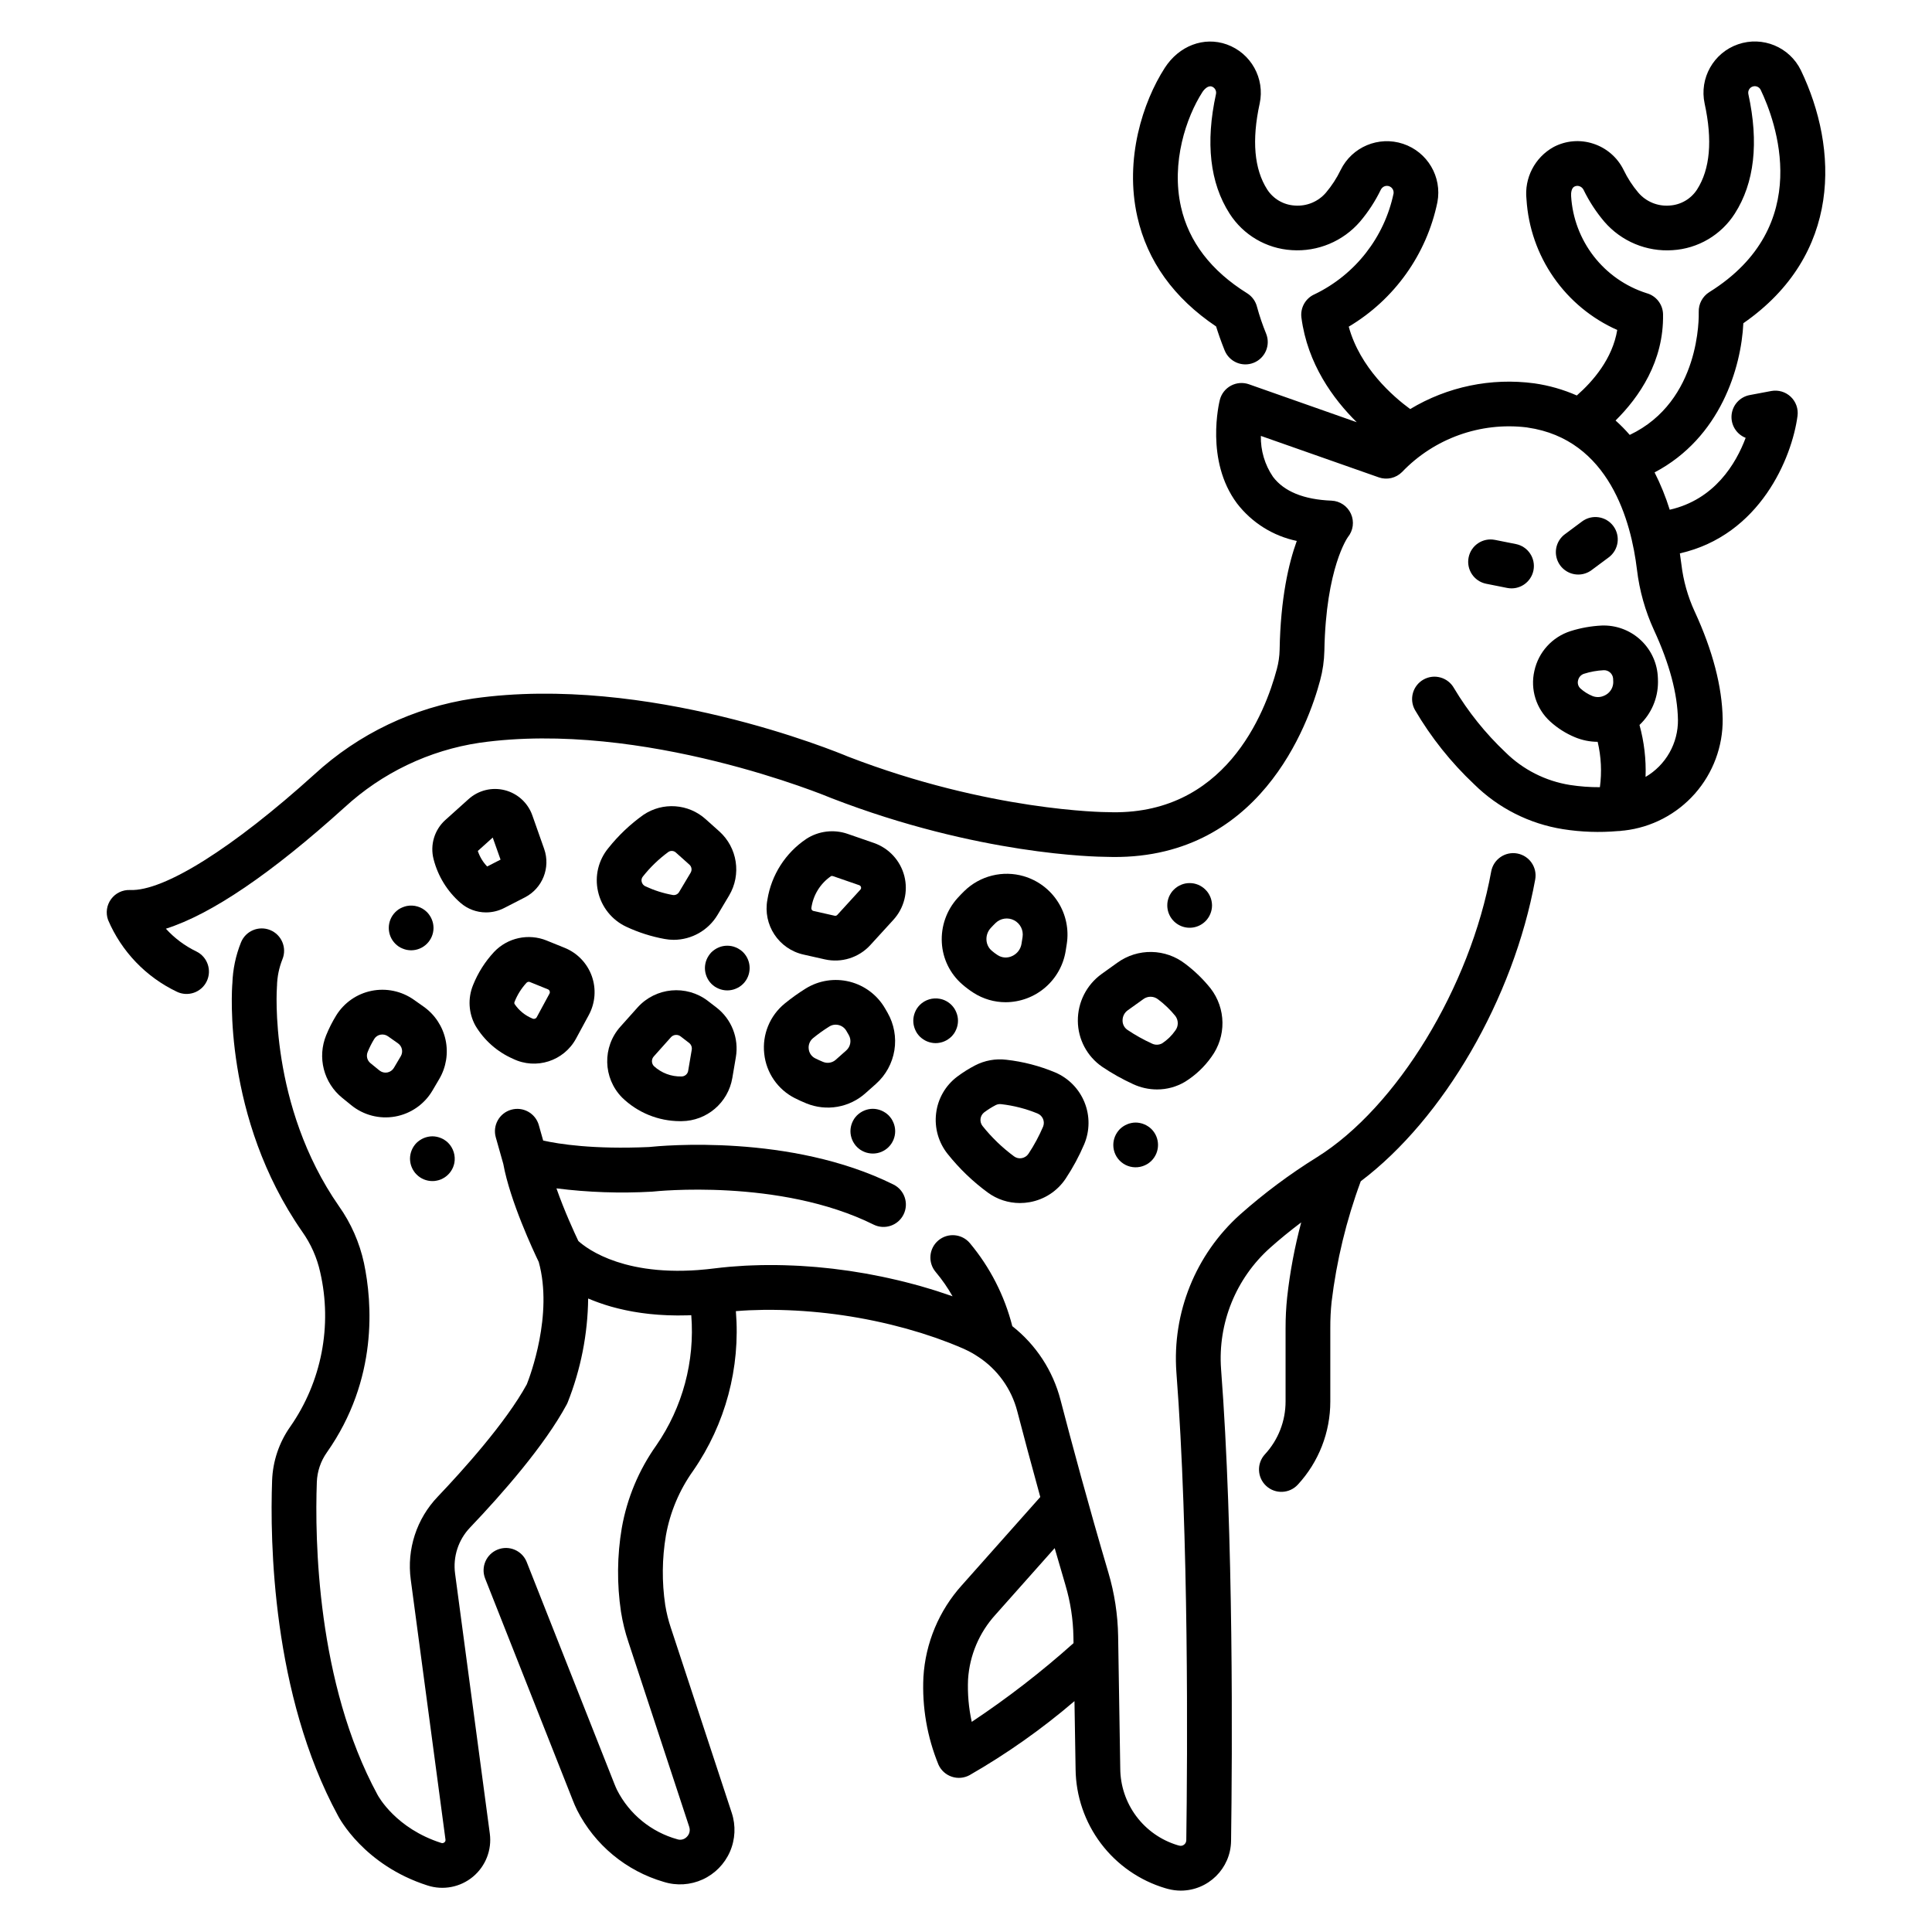 <?xml version="1.0" encoding="UTF-8"?>
<!-- Uploaded to: ICON Repo, www.iconrepo.com, Generator: ICON Repo Mixer Tools -->
<svg fill="#000000" width="800px" height="800px" version="1.1" viewBox="144 144 512 512" xmlns="http://www.w3.org/2000/svg">
 <g>
  <path d="m484.69 495.93v19.457c0.008 5.199-1.945 10.207-5.473 14.023-2.219 2.41-2.066 6.16 0.344 8.379 2.406 2.219 6.156 2.062 8.375-0.344 5.547-6.004 8.621-13.883 8.609-22.059v-19.457c-0.012-2.297 0.102-4.594 0.336-6.879 1.316-10.934 3.91-21.676 7.734-32.004 21.875-16.512 40.473-48.328 46.23-79.965v-0.004c0.59-3.219-1.547-6.305-4.766-6.894-3.223-0.586-6.309 1.551-6.894 4.769-5.578 30.641-24.988 62.48-46.152 75.707-7.215 4.477-14.031 9.559-20.383 15.191-11.805 10.586-18.039 26.039-16.891 41.852 3.32 43.168 2.938 101.09 2.621 123.99h-0.004c-0.004 0.461-0.223 0.895-0.594 1.168-0.363 0.285-0.844 0.379-1.285 0.246l-0.473-0.129h-0.004c-4.356-1.328-8.176-4.012-10.902-7.664-2.723-3.652-4.211-8.078-4.238-12.637l-0.562-35.082c-0.094-5.715-0.969-11.391-2.594-16.867-5.277-17.832-9.809-34.719-12.68-45.746-2.004-7.734-6.492-14.598-12.773-19.535-2.055-8.082-5.898-15.602-11.246-22.004-2.109-2.504-5.848-2.824-8.352-0.715-2.504 2.109-2.824 5.848-0.715 8.352 1.691 2.008 3.191 4.168 4.481 6.453l-0.266-0.09c-0.398-0.148-0.805-0.273-1.203-0.41-0.938-0.324-1.879-0.641-2.828-0.945-0.527-0.168-1.062-0.324-1.594-0.488-0.84-0.258-1.684-0.508-2.531-0.75-0.582-0.164-1.164-0.324-1.75-0.48-0.816-0.223-1.633-0.434-2.457-0.641-0.605-0.152-1.211-0.301-1.82-0.445-0.82-0.195-1.641-0.379-2.469-0.562-0.609-0.133-1.219-0.27-1.832-0.395-0.852-0.176-1.707-0.336-2.559-0.5-0.594-0.109-1.172-0.227-1.758-0.332-0.965-0.172-1.926-0.32-2.898-0.473-0.48-0.074-0.961-0.16-1.441-0.23-1.422-0.207-2.844-0.395-4.266-0.562-0.457-0.055-0.918-0.094-1.375-0.148-0.992-0.109-1.984-0.215-2.973-0.297-0.586-0.051-1.168-0.09-1.754-0.133-0.867-0.066-1.73-0.129-2.59-0.18-0.613-0.035-1.227-0.062-1.84-0.086-0.832-0.039-1.66-0.066-2.488-0.09-0.617-0.016-1.23-0.027-1.844-0.035-0.828-0.012-1.652-0.012-2.477-0.008-0.594 0-1.184 0.008-1.789 0.02-0.848 0.02-1.688 0.047-2.519 0.078-0.559 0.023-1.117 0.039-1.672 0.07-0.918 0.051-1.828 0.117-2.734 0.188-0.461 0.035-0.926 0.062-1.383 0.102-1.359 0.121-2.703 0.266-4.035 0.43-1.332 0.172-2.625 0.297-3.879 0.395-0.164 0.012-0.332 0.031-0.492 0.043-1.176 0.086-2.309 0.137-3.406 0.164l-0.621 0.016c-1.07 0.02-2.106 0.012-3.113-0.02l-0.566-0.02c-1.004-0.039-1.98-0.098-2.918-0.18l-0.367-0.035c-0.93-0.09-1.828-0.195-2.691-0.32l-0.184-0.023c-0.879-0.133-1.715-0.281-2.519-0.445-0.133-0.023-0.266-0.051-0.395-0.078-0.77-0.16-1.5-0.336-2.207-0.523l-0.41-0.109c-0.688-0.188-1.348-0.387-1.977-0.594-0.113-0.035-0.223-0.074-0.336-0.113-0.633-0.215-1.246-0.434-1.816-0.66-0.055-0.02-0.105-0.043-0.16-0.066-0.566-0.227-1.105-0.457-1.609-0.688l-0.137-0.062c-0.508-0.238-0.98-0.473-1.426-0.707l-0.207-0.109c-0.426-0.23-0.824-0.453-1.195-0.676l-0.18-0.109c-0.363-0.223-0.699-0.438-1.008-0.645l-0.117-0.078c-0.645-0.445-1.164-0.836-1.559-1.164l-0.023-0.02c-0.195-0.164-0.363-0.309-0.496-0.43l-0.012-0.012c-1.012-2.129-3.703-7.957-5.801-13.941l-0.008-0.004c8.379 1.059 16.832 1.352 25.266 0.875 0.133 0 0.27-0.02 0.402-0.031 0.332-0.039 33.488-3.609 58.383 8.758h-0.004c2.934 1.457 6.492 0.258 7.945-2.672 1.457-2.934 0.262-6.492-2.672-7.945-27.266-13.539-61.445-10.293-64.789-9.941-14.777 0.656-23.879-0.785-28.043-1.719l-1.152-4.074h0.004c-0.891-3.148-4.164-4.984-7.316-4.094s-4.984 4.164-4.094 7.316l1.988 7.035c1.793 9.859 8.023 23.145 9.395 25.988 3.867 13.969-2.332 30.352-3.16 32.43-5.582 10.211-17.156 23.008-23.594 29.766v0.004c-5.613 5.852-8.25 13.941-7.164 21.977l9.203 68.902c0.051 0.277-0.059 0.562-0.285 0.734-0.227 0.199-0.547 0.262-0.832 0.16-12.004-3.836-16.641-12.301-16.879-12.742-16.152-29.766-16.637-67.875-16.098-82.879v-0.004c0.102-2.82 1.023-5.551 2.656-7.859 13.656-19.41 12.023-39.789 9.836-50.203-1.172-5.418-3.426-10.539-6.629-15.059-18.633-26.773-16.465-57.699-16.441-58.012v-0.148c0-0.055 0.02-0.094 0.02-0.148 0.047-2.449 0.539-4.875 1.449-7.148 1.23-3.035-0.23-6.492-3.266-7.723-3.031-1.23-6.488 0.23-7.719 3.262-1.398 3.473-2.172 7.164-2.289 10.906 0 0.016 0 0.027-0.008 0.043-0.117 1.43-2.609 35.363 18.523 65.73 2.289 3.219 3.906 6.863 4.758 10.723 3.258 14.156 0.379 29.031-7.934 40.949-2.953 4.184-4.625 9.137-4.809 14.254-0.574 15.977-0.016 56.625 17.457 88.828 0.273 0.531 6.863 13.117 23.758 18.512h0.004c4.144 1.332 8.684 0.449 12.023-2.34 3.344-2.793 5.023-7.098 4.453-11.414l-9.203-68.895v-0.004c-0.605-4.469 0.859-8.973 3.984-12.23 8.438-8.848 19.727-21.688 25.598-32.594 0.086-0.156 0.164-0.32 0.234-0.488 3.492-8.785 5.34-18.141 5.449-27.598 0.121 0.051 0.25 0.102 0.367 0.148 0.277 0.117 0.555 0.23 0.844 0.344 0.227 0.09 0.457 0.176 0.688 0.266 0.281 0.105 0.566 0.211 0.855 0.316 0.254 0.09 0.512 0.18 0.77 0.266 0.289 0.098 0.574 0.195 0.871 0.297 0.297 0.102 0.566 0.176 0.852 0.262 0.289 0.086 0.594 0.18 0.891 0.266 0.297 0.086 0.617 0.168 0.93 0.25s0.594 0.16 0.906 0.234c0.312 0.074 0.668 0.16 1.008 0.234 0.309 0.07 0.617 0.148 0.934 0.211 0.355 0.074 0.719 0.148 1.082 0.215 0.316 0.062 0.629 0.121 0.953 0.18 0.379 0.066 0.773 0.129 1.164 0.188 0.324 0.051 0.641 0.105 0.969 0.148 0.41 0.059 0.832 0.109 1.254 0.16 0.324 0.039 0.648 0.082 0.984 0.117 0.445 0.047 0.891 0.086 1.332 0.121 0.336 0.027 0.664 0.062 1.008 0.086 0.469 0.035 0.949 0.055 1.43 0.082 0.336 0.016 0.668 0.039 1.012 0.051 0.508 0.02 1.039 0.023 1.551 0.035 0.332 0 0.656 0.016 0.996 0.02 0.547 0 1.109-0.008 1.672-0.02 0.328 0 0.648 0 0.984-0.012 0.332-0.012 0.68-0.031 1.02-0.043 0.973 12.215-2.293 24.391-9.25 34.48-4.648 6.535-7.781 14.027-9.168 21.93-1.242 7.344-1.309 14.836-0.207 22.203 0.434 2.723 1.09 5.406 1.973 8.02l16.109 48.957-0.004 0.004c0.32 0.934 0.074 1.965-0.629 2.652-0.648 0.691-1.641 0.941-2.535 0.641-6.918-1.926-12.711-6.664-15.965-13.062-0.25-0.504-0.465-1.039-0.676-1.555l-23.266-58.867 0.004 0.004c-1.219-3.023-4.648-4.496-7.676-3.297-3.031 1.195-4.527 4.617-3.348 7.652l23.266 58.863c0.27 0.684 0.637 1.586 1.094 2.496l-0.004 0.004c4.699 9.262 13.027 16.164 23 19.062 3.394 1.062 7.059 0.832 10.293-0.645 3.234-1.477 5.809-4.094 7.234-7.352 1.422-3.258 1.594-6.926 0.48-10.301l-16.109-48.957h-0.004c-0.672-1.992-1.176-4.035-1.512-6.106-0.914-6.133-0.852-12.371 0.184-18.48 1.105-6.172 3.574-12.02 7.219-17.121 8.555-12.363 12.551-27.309 11.316-42.293 1.172-0.094 2.352-0.18 3.555-0.234 0.945-0.043 1.902-0.062 2.863-0.082 0.395-0.008 0.777-0.031 1.172-0.035 11.121-0.066 22.211 1.215 33.023 3.812 0.137 0.031 0.27 0.059 0.406 0.094 1 0.242 1.992 0.508 2.981 0.773 0.363 0.098 0.742 0.184 1.094 0.285 0.723 0.199 1.434 0.422 2.152 0.633 0.617 0.184 1.242 0.355 1.848 0.543 0.477 0.148 0.938 0.312 1.406 0.465 0.836 0.27 1.676 0.539 2.492 0.824 0.277 0.098 0.539 0.203 0.812 0.297 1 0.359 2 0.723 2.977 1.105 0.086 0.035 0.164 0.07 0.25 0.105 1.148 0.453 2.285 0.922 3.391 1.406 0.055 0.023 0.109 0.059 0.164 0.082 0.719 0.32 1.414 0.68 2.09 1.059 0.52 0.297 1.031 0.625 1.535 0.965h0.016c5.113 3.352 8.797 8.484 10.336 14.402 1.586 6.074 3.672 13.941 6.109 22.754l-20.766 23.363h-0.004c-6.066 6.731-9.664 15.32-10.203 24.363-0.383 7.949 0.984 15.883 4.008 23.246 0.684 1.492 1.953 2.633 3.512 3.152 1.555 0.523 3.258 0.375 4.703-0.406 9.859-5.66 19.172-12.23 27.809-19.625l0.297 18.055c0.082 7.102 2.434 13.992 6.711 19.664s10.254 9.828 17.062 11.859c0.25 0.07 0.508 0.148 0.73 0.199 1.109 0.293 2.246 0.441 3.391 0.445 7.285-0.027 13.203-5.883 13.309-13.168 0.32-23.062 0.707-81.414-2.652-125.06-0.879-12.133 3.91-23.984 12.973-32.102 2.59-2.316 5.363-4.57 8.266-6.758-1.734 6.516-2.981 13.152-3.723 19.855-0.285 2.699-0.422 5.414-0.418 8.129zm-83.164 104.38c-0.82-3.699-1.148-7.488-0.98-11.27 0.406-6.348 2.953-12.371 7.227-17.082l15.727-17.691c0.926 3.219 1.879 6.504 2.863 9.82h-0.004c1.32 4.449 2.031 9.055 2.109 13.695l0.027 1.672v-0.004c-8.48 7.59-17.492 14.559-26.969 20.859z"/>
  <path d="m242.43 406.59c-3.879 0.793-7.254 3.152-9.336 6.519-1.031 1.676-1.918 3.43-2.66 5.254-1.164 2.852-1.379 6.008-0.613 8.996 0.766 2.984 2.473 5.644 4.871 7.586l2.371 1.926c3.254 2.656 7.504 3.762 11.637 3.027 4.133-0.734 7.742-3.238 9.883-6.852l1.832-3.113c1.828-3.121 2.422-6.812 1.664-10.348-0.754-3.535-2.805-6.664-5.746-8.766l-2.668-1.883c-3.262-2.297-7.324-3.144-11.234-2.348zm7.062 13.918h-0.004c1.086 0.773 1.398 2.246 0.727 3.394l-1.836 3.102c-0.379 0.641-1.02 1.086-1.754 1.215-0.738 0.133-1.492-0.066-2.07-0.535l-2.371-1.926c-0.875-0.707-1.184-1.906-0.758-2.949 0.488-1.211 1.078-2.375 1.762-3.488 0.359-0.578 0.941-0.98 1.609-1.113 0.707-0.148 1.438 0.008 2.027 0.422z"/>
  <path d="m285.07 360.07c-1.168-3.301-3.906-5.801-7.301-6.664-3.391-0.863-6.992 0.023-9.594 2.367l-6.121 5.504v-0.004c-2.926 2.617-4.141 6.648-3.144 10.445 1.148 4.477 3.629 8.504 7.113 11.539 1.879 1.641 4.289 2.543 6.781 2.539 1.676 0 3.328-0.402 4.82-1.172l5.492-2.816c4.656-2.406 6.828-7.875 5.098-12.82zm-11.973 13.562v-0.004c-1.117-1.172-1.961-2.578-2.473-4.113l3.953-3.555 2.074 5.848z"/>
  <path d="m274.92 396.29c-2.371 2.547-4.25 5.512-5.543 8.742-1.438 3.492-1.215 7.449 0.605 10.758 2.32 3.902 5.805 6.981 9.965 8.801 6.109 2.977 13.48 0.613 16.715-5.363l3.383-6.25v-0.004c1.715-3.176 2-6.93 0.777-10.328-1.223-3.394-3.836-6.109-7.184-7.461l-4.758-1.926v-0.004c-4.832-1.961-10.379-0.758-13.961 3.035zm9.219 7.898c0.102 0 0.203 0.023 0.297 0.062l4.758 1.926c0.219 0.09 0.391 0.266 0.469 0.488 0.078 0.219 0.062 0.465-0.051 0.672l-3.383 6.25c-0.223 0.395-0.719 0.543-1.125 0.336-1.926-0.785-3.578-2.125-4.738-3.852-0.086-0.184-0.086-0.391 0-0.574 0.727-1.848 1.789-3.547 3.133-5.012 0.164-0.184 0.395-0.293 0.641-0.301z"/>
  <path d="m334.61 364.31-3.57-3.191c-4.586-4.156-11.422-4.637-16.547-1.164-3.481 2.484-6.598 5.441-9.262 8.785-2.648 3.195-3.668 7.438-2.754 11.484 0.902 4.113 3.664 7.574 7.473 9.363 3.238 1.52 6.656 2.609 10.172 3.25 0.801 0.148 1.609 0.227 2.422 0.227 4.762-0.016 9.168-2.523 11.613-6.609l3.055-5.121c3.312-5.566 2.223-12.699-2.602-17.023zm-7.578 10.953-3.051 5.117c-0.34 0.594-1.012 0.914-1.684 0.805-2.512-0.449-4.953-1.227-7.262-2.305-0.504-0.23-0.871-0.684-0.988-1.227-0.113-0.48 0.004-0.984 0.324-1.363 1.957-2.477 4.246-4.68 6.797-6.543 0.629-0.387 1.438-0.301 1.969 0.207l3.57 3.191c0.602 0.539 0.734 1.426 0.324 2.117z"/>
  <path d="m356.98 396.98 5.617 1.266c4.402 0.988 9-0.457 12.047-3.789l6.125-6.707c2.848-3.125 3.938-7.473 2.894-11.57s-4.074-7.398-8.07-8.785l-6.953-2.406c-3.664-1.273-7.715-0.781-10.965 1.332-5.512 3.707-9.242 9.527-10.301 16.082-1.27 6.66 2.984 13.121 9.605 14.578zm7.234-20.785v0.004c0.082-0.047 0.172-0.07 0.266-0.062 0.098 0 0.191 0.016 0.281 0.047l6.953 2.406h0.004c0.227 0.078 0.402 0.27 0.461 0.504 0.062 0.234 0 0.484-0.164 0.664l-6.125 6.707c-0.176 0.191-0.438 0.273-0.691 0.215l-5.617-1.266v0.004c-0.379-0.082-0.629-0.449-0.555-0.832 0.48-3.398 2.363-6.441 5.188-8.387z"/>
  <path d="m333.84 410.98-2.246-1.727h0.004c-5.715-4.363-13.824-3.613-18.637 1.734l-4.539 5.078c-4.836 5.394-4.648 13.617 0.43 18.789 4.106 4 9.605 6.25 15.34 6.266h0.434-0.004c6.668-0.047 12.34-4.875 13.453-11.449l0.934-5.5c0.855-5.016-1.133-10.09-5.168-13.191zm-6.519 11.211-0.934 5.5c-0.105 0.918-0.895 1.602-1.816 1.582-2.699 0.066-5.32-0.926-7.297-2.762-0.664-0.719-0.668-1.824-0.012-2.547l4.539-5.078h-0.004c0.664-0.734 1.781-0.84 2.566-0.238l2.242 1.727c0.559 0.426 0.832 1.125 0.715 1.816z"/>
  <path d="m346.53 423.24c0.527 5.051 3.586 9.488 8.113 11.781 0.969 0.492 1.996 0.957 3.059 1.391h0.004c2.606 1.062 5.457 1.371 8.23 0.891 2.769-0.484 5.352-1.734 7.445-3.613l2.773-2.461v-0.004c2.594-2.316 4.309-5.453 4.867-8.883 0.555-3.434-0.086-6.949-1.812-9.965l-0.641-1.109-0.004-0.004c-2.039-3.543-5.43-6.106-9.395-7.106-3.969-0.996-8.168-0.344-11.645 1.809-1.934 1.203-3.785 2.531-5.551 3.969-3.957 3.223-6.008 8.23-5.445 13.305zm12.934-4.117v-0.004c1.375-1.121 2.816-2.152 4.324-3.09 0.496-0.316 1.074-0.48 1.664-0.48 0.27 0 0.539 0.035 0.797 0.098 0.867 0.215 1.609 0.773 2.051 1.547l0.641 1.109c0.766 1.34 0.492 3.031-0.66 4.062l-2.773 2.461h0.004c-0.914 0.824-2.215 1.059-3.356 0.602-0.754-0.309-1.48-0.637-2.152-0.977-0.949-0.484-1.586-1.422-1.688-2.484-0.129-1.082 0.305-2.156 1.148-2.848z"/>
  <path d="m415.29 376.2c-2.731-0.793-5.621-0.848-8.383-0.16-2.758 0.684-5.285 2.09-7.324 4.07-0.664 0.648-1.27 1.277-1.816 1.879-2.918 3.227-4.418 7.484-4.172 11.824 0.23 4.269 2.188 8.258 5.422 11.059 0.945 0.82 1.949 1.574 3.008 2.25 2.535 1.617 5.477 2.481 8.484 2.477 3.844-0.012 7.555-1.391 10.473-3.894 2.914-2.5 4.844-5.957 5.441-9.754l0.281-1.785c0.605-3.871-0.223-7.828-2.324-11.133-2.098-3.305-5.332-5.734-9.09-6.832zm-0.297 16.117-0.281 1.785v0.004c-0.223 1.445-1.168 2.676-2.508 3.269-1.227 0.578-2.664 0.488-3.805-0.246-0.566-0.363-1.105-0.766-1.609-1.207-0.82-0.711-1.312-1.73-1.367-2.816-0.07-1.156 0.332-2.293 1.113-3.152 0.395-0.438 0.832-0.887 1.312-1.355 1.312-1.266 3.289-1.551 4.906-0.711 1.621 0.844 2.519 2.625 2.238 4.426z"/>
  <path d="m440.12 399.12-4.16 2.981c-4.012 2.879-6.371 7.539-6.32 12.48 0.043 4.844 2.441 9.363 6.43 12.117 2.617 1.766 5.375 3.312 8.246 4.625 1.98 0.914 4.133 1.391 6.312 1.391 2.609 0.008 5.172-0.695 7.418-2.031 2.75-1.711 5.133-3.953 7-6.598 1.934-2.641 2.957-5.836 2.918-9.105s-1.141-6.441-3.141-9.031c-1.953-2.441-4.203-4.625-6.699-6.508-2.562-1.992-5.699-3.102-8.945-3.16s-6.426 0.938-9.059 2.84zm15.367 14.133c0.852 1.141 0.848 2.707-0.012 3.84-0.941 1.359-2.137 2.519-3.519 3.418-0.836 0.449-1.84 0.465-2.688 0.043-2.262-1.031-4.434-2.246-6.492-3.633-0.812-0.555-1.293-1.48-1.285-2.461-0.016-1.078 0.496-2.098 1.375-2.723l4.164-2.981h-0.004c1.164-0.836 2.738-0.805 3.867 0.078 1.707 1.277 3.25 2.762 4.594 4.418z"/>
  <path d="m423.65 428.21c-4.137-1.73-8.496-2.867-12.953-3.363-2.856-0.348-5.75 0.18-8.301 1.504-1.648 0.859-3.227 1.848-4.715 2.965-3.113 2.336-5.137 5.844-5.598 9.707-0.477 3.867 0.629 7.758 3.062 10.797 3.082 3.871 6.664 7.312 10.652 10.234 2.461 1.797 5.426 2.762 8.473 2.766 0.875 0 1.75-0.078 2.613-0.234 3.91-0.695 7.367-2.961 9.555-6.277 1.902-2.871 3.539-5.91 4.891-9.078 1.492-3.543 1.523-7.531 0.082-11.094-1.438-3.562-4.227-6.414-7.762-7.926zm-3.211 14.344c-1.07 2.504-2.363 4.91-3.867 7.184-0.41 0.625-1.059 1.051-1.793 1.184-0.711 0.133-1.445-0.035-2.031-0.465-3.133-2.309-5.949-5.023-8.375-8.07-0.418-0.535-0.605-1.215-0.523-1.891 0.082-0.676 0.434-1.289 0.969-1.707 0.965-0.723 1.988-1.367 3.062-1.926 0.445-0.223 0.949-0.309 1.445-0.246 3.309 0.375 6.551 1.207 9.633 2.473 1.359 0.555 2.019 2.098 1.48 3.465z"/>
  <path d="m260.85 445.6c-0.352-0.148-0.719-0.262-1.098-0.34-0.766-0.164-1.559-0.164-2.324 0-0.383 0.078-0.754 0.191-1.113 0.34-0.355 0.148-0.699 0.332-1.02 0.547-0.324 0.215-0.629 0.457-0.906 0.727-1.102 1.117-1.727 2.625-1.734 4.195 0.004 0.387 0.043 0.773 0.121 1.156 0.074 0.383 0.188 0.754 0.34 1.113 0.145 0.359 0.328 0.699 0.547 1.02 0.211 0.328 0.457 0.633 0.742 0.902 1.105 1.113 2.609 1.734 4.18 1.734 0.387 0.008 0.773-0.031 1.156-0.117 0.379-0.07 0.75-0.18 1.109-0.328 0.355-0.156 0.695-0.34 1.023-0.547 0.324-0.219 0.625-0.465 0.902-0.742 0.277-0.277 0.523-0.578 0.742-0.902 0.215-0.324 0.398-0.664 0.547-1.02 0.145-0.363 0.258-0.734 0.34-1.113 0.367-1.941-0.242-3.941-1.629-5.352-0.277-0.273-0.578-0.516-0.906-0.727-0.316-0.223-0.66-0.406-1.02-0.547z"/>
  <path d="m257.88 386.62c-0.211-0.32-0.453-0.625-0.727-0.902-1.406-1.398-3.418-2.004-5.363-1.617-0.375 0.082-0.742 0.195-1.098 0.344-0.363 0.145-0.707 0.324-1.035 0.535-0.316 0.219-0.617 0.469-0.891 0.738-2.312 2.316-2.312 6.07 0 8.387 0.277 0.273 0.582 0.523 0.902 0.742 0.32 0.211 0.664 0.391 1.023 0.531 0.352 0.148 0.723 0.266 1.098 0.344 0.387 0.074 0.777 0.113 1.172 0.117 3.266-0.012 5.914-2.656 5.926-5.926-0.004-0.391-0.043-0.777-0.117-1.156-0.078-0.383-0.191-0.754-0.344-1.113-0.145-0.359-0.328-0.699-0.547-1.023z"/>
  <path d="m340.93 404.74c2.309-2.32 2.309-6.07 0-8.391-0.277-0.27-0.582-0.516-0.906-0.723-0.32-0.223-0.664-0.406-1.023-0.551-0.355-0.152-0.73-0.266-1.109-0.34-0.766-0.148-1.547-0.148-2.312 0-0.379 0.074-0.754 0.188-1.109 0.34-0.359 0.148-0.703 0.332-1.023 0.551-0.324 0.211-0.625 0.457-0.906 0.723-0.27 0.281-0.512 0.582-0.723 0.906-0.219 0.32-0.402 0.664-0.551 1.023-0.148 0.355-0.262 0.73-0.34 1.109-0.074 0.383-0.117 0.77-0.117 1.156 0.004 1.57 0.625 3.078 1.73 4.195 0.281 0.27 0.586 0.516 0.906 0.738 0.324 0.207 0.668 0.387 1.023 0.535 0.355 0.148 0.73 0.262 1.109 0.34 0.383 0.074 0.77 0.117 1.156 0.117s0.773-0.039 1.156-0.117c0.379-0.074 0.754-0.188 1.109-0.34 0.359-0.145 0.699-0.324 1.023-0.535 0.324-0.219 0.625-0.465 0.906-0.738z"/>
  <path d="m380.77 441.51c-0.148-0.355-0.328-0.695-0.535-1.02-0.223-0.32-0.469-0.625-0.738-0.906-0.281-0.27-0.582-0.512-0.906-0.727-0.32-0.215-0.664-0.398-1.02-0.547-0.359-0.152-0.73-0.266-1.113-0.344-0.762-0.16-1.551-0.16-2.312 0-0.379 0.078-0.754 0.191-1.109 0.344-0.359 0.148-0.703 0.332-1.023 0.547-0.324 0.215-0.625 0.457-0.902 0.727-0.273 0.281-0.52 0.582-0.742 0.906-0.207 0.324-0.387 0.664-0.535 1.02-0.148 0.359-0.262 0.73-0.34 1.113-0.156 0.762-0.156 1.547 0 2.312 0.078 0.379 0.191 0.754 0.34 1.109 0.145 0.359 0.328 0.703 0.547 1.023 0.211 0.324 0.453 0.629 0.73 0.902 0.281 0.27 0.582 0.52 0.902 0.742 0.32 0.211 0.664 0.391 1.023 0.535 0.355 0.156 0.727 0.27 1.109 0.336 0.383 0.078 0.77 0.117 1.156 0.121 1.574 0 3.082-0.621 4.195-1.734 1.109-1.113 1.734-2.621 1.734-4.195-0.004-0.777-0.16-1.547-0.461-2.266z"/>
  <path d="m387.76 410.32c-0.273 0.277-0.523 0.582-0.742 0.906-0.418 0.652-0.715 1.375-0.871 2.133-0.078 0.379-0.117 0.766-0.117 1.152 0 0.391 0.039 0.777 0.117 1.16 0.078 0.379 0.191 0.754 0.34 1.109 0.148 0.355 0.328 0.695 0.531 1.023 0.223 0.32 0.473 0.621 0.742 0.902 0.277 0.27 0.582 0.512 0.906 0.727 0.32 0.219 0.664 0.402 1.023 0.551 0.355 0.148 0.73 0.262 1.109 0.336 0.762 0.16 1.551 0.16 2.312 0 0.379-0.074 0.754-0.188 1.109-0.336 0.359-0.148 0.703-0.332 1.023-0.551 0.324-0.215 0.625-0.457 0.902-0.727 0.273-0.281 0.52-0.582 0.742-0.902 0.207-0.324 0.387-0.668 0.531-1.023 0.152-0.355 0.266-0.73 0.344-1.109 0.074-0.383 0.117-0.77 0.117-1.16 0-0.387-0.039-0.773-0.117-1.152-0.16-0.758-0.457-1.48-0.875-2.133-0.219-0.324-0.465-0.629-0.742-0.906-0.277-0.273-0.578-0.523-0.902-0.742-0.324-0.211-0.668-0.395-1.023-0.547-0.355-0.145-0.73-0.254-1.109-0.328-1.941-0.383-3.949 0.223-5.352 1.617z"/>
  <path d="m463.45 388.14c0.281-0.273 0.531-0.578 0.742-0.906 0.219-0.32 0.402-0.664 0.547-1.023 0.152-0.355 0.266-0.727 0.34-1.109 0.078-0.383 0.117-0.77 0.121-1.156-0.004-0.391-0.043-0.777-0.121-1.156-0.074-0.383-0.191-0.754-0.34-1.113-0.148-0.355-0.332-0.699-0.547-1.02-0.211-0.324-0.461-0.625-0.742-0.891-0.27-0.277-0.566-0.527-0.891-0.738-0.32-0.219-0.66-0.402-1.02-0.551-0.359-0.145-0.73-0.258-1.109-0.34-0.77-0.148-1.559-0.148-2.328 0-0.375 0.078-0.742 0.191-1.098 0.34-0.719 0.301-1.375 0.738-1.926 1.289-0.281 0.27-0.527 0.566-0.742 0.891-0.211 0.324-0.395 0.664-0.547 1.02-0.145 0.363-0.258 0.734-0.34 1.113-0.074 0.379-0.109 0.766-0.105 1.156 0.004 2.391 1.445 4.547 3.656 5.465 2.207 0.918 4.754 0.414 6.449-1.27z"/>
  <path d="m448.25 442.5c-0.32-0.219-0.664-0.402-1.023-0.547-0.355-0.152-0.73-0.266-1.109-0.34-0.762-0.164-1.551-0.164-2.312 0-0.379 0.074-0.754 0.191-1.109 0.34-0.359 0.148-0.703 0.332-1.023 0.547-0.324 0.215-0.629 0.457-0.906 0.727-0.27 0.277-0.512 0.582-0.727 0.906-0.215 0.32-0.398 0.664-0.547 1.02-0.148 0.359-0.262 0.73-0.34 1.113-0.078 0.379-0.117 0.766-0.117 1.156-0.008 1.773 0.785 3.461 2.16 4.586 1.371 1.129 3.18 1.574 4.922 1.223 0.379-0.078 0.754-0.191 1.109-0.34 0.359-0.148 0.699-0.328 1.023-0.535 0.324-0.219 0.625-0.469 0.902-0.742 2.312-2.316 2.312-6.07 0-8.387-0.273-0.273-0.578-0.516-0.902-0.727z"/>
  <path d="m482.39 321.26c-3.137 11.812-13.809 39.188-44.938 37.961h-0.223c-0.305 0-31.016-0.223-68.531-14.73-3.18-1.332-53.113-21.93-99.27-15.379h-0.004c-15.723 2.332-30.383 9.332-42.086 20.086-21.633 19.559-39.918 31.07-48.887 30.664h0.004c-1.973-0.078-3.856 0.828-5.019 2.422-1.168 1.59-1.465 3.66-0.793 5.516 3.551 8.344 10.027 15.105 18.215 19.016 2.945 1.426 6.492 0.195 7.922-2.75 1.426-2.945 0.195-6.492-2.75-7.922-3.051-1.473-5.789-3.519-8.07-6.027 12.074-3.84 27.93-14.598 47.324-32.129h0.004c9.949-9.168 22.418-15.141 35.797-17.145 43.367-6.156 92.578 14.387 93.07 14.598 0.055 0.023 0.117 0.047 0.172 0.07 38.922 15.066 70.238 15.547 72.77 15.559 40.762 1.48 53.727-35.414 56.754-46.766 0.691-2.562 1.066-5.199 1.125-7.856 0.391-22.027 6.223-30.094 6.223-30.094 1.422-1.738 1.742-4.133 0.82-6.184-0.922-2.047-2.922-3.402-5.164-3.492-7.352-0.297-12.566-2.426-15.5-6.324-2.172-3.188-3.293-6.977-3.211-10.836l31.242 10.984v0.004c2.16 0.754 4.562 0.203 6.176-1.418 8.527-8.91 20.75-13.293 32.996-11.832 0.09 0.02 0.18 0.035 0.27 0.047 21.664 3.133 27.461 24.941 28.988 37.664 0.66 5.555 2.184 10.969 4.523 16.047 4.094 8.863 6.223 16.844 6.336 23.719h0.004c0.035 3.059-0.742 6.074-2.25 8.734-1.508 2.664-3.691 4.879-6.336 6.422 0.172-4.644-0.371-9.285-1.609-13.766 3.125-2.949 4.894-7.055 4.902-11.352 0-0.621-0.023-1.238-0.07-1.832-0.301-3.684-2.016-7.109-4.781-9.562s-6.367-3.742-10.062-3.606c-2.793 0.137-5.559 0.629-8.23 1.469-4.859 1.539-8.523 5.559-9.613 10.539-1.137 4.922 0.48 10.078 4.234 13.465 1.91 1.73 4.109 3.125 6.492 4.117 1.914 0.801 3.969 1.219 6.043 1.227 0.93 3.938 1.133 8.016 0.594 12.023-2.664 0.016-5.324-0.184-7.953-0.59-6.465-1.035-12.441-4.066-17.094-8.676-5.297-5.008-9.879-10.723-13.617-16.98-1.598-2.859-5.207-3.883-8.066-2.289-2.859 1.598-3.883 5.207-2.285 8.066 4.262 7.281 9.547 13.91 15.688 19.695 6.414 6.332 14.652 10.492 23.551 11.902 4.824 0.762 9.723 0.93 14.59 0.5h0.043-0.004c0.34 0 0.684-0.031 1.016-0.094 0.188-0.02 0.387-0.023 0.574-0.051v0.004c7.234-0.828 13.902-4.309 18.723-9.766 4.82-5.457 7.445-12.508 7.371-19.789-0.137-8.535-2.637-18.129-7.43-28.504v0.004c-1.82-3.953-3.004-8.168-3.512-12.488-0.105-0.891-0.242-1.867-0.406-2.906 21.266-4.832 29.695-25.312 31.18-36.414v-0.004c0.254-1.883-0.414-3.773-1.793-5.082s-3.301-1.875-5.168-1.527l-5.703 1.074c-2.598 0.488-4.559 2.637-4.809 5.266-0.246 2.629 1.273 5.106 3.731 6.074-2.574 6.859-8.238 16.355-20.125 19.047-1.062-3.402-2.402-6.707-4.012-9.891 17.516-9.215 22.969-27.875 23.523-39.531 26.145-18.156 25.203-46.273 15.262-67.008-3.004-6.191-10.16-9.16-16.664-6.914-6.504 2.242-10.309 8.996-8.855 15.723 2.117 9.715 1.445 17.367-2 22.746l0.004-0.004c-1.617 2.512-4.336 4.098-7.316 4.269-3.152 0.25-6.234-1.031-8.281-3.441-1.535-1.816-2.832-3.82-3.867-5.961-1.625-3.332-4.535-5.856-8.062-6.996-3.481-1.145-7.281-0.824-10.52 0.891-4.973 2.758-7.801 8.234-7.168 13.887 0.465 7.414 2.949 14.559 7.191 20.656 4.238 6.098 10.066 10.922 16.855 13.938-1.258 7.598-6.363 13.543-10.711 17.359-3.59-1.578-7.379-2.66-11.262-3.215-11.422-1.535-23.023 0.871-32.895 6.816-4.586-3.359-13.293-10.938-16.285-21.836 12.117-7.211 20.645-19.18 23.496-32.988 1.27-6.707-2.621-13.316-9.098-15.469-6.481-2.152-13.551 0.82-16.547 6.953-1.035 2.141-2.336 4.144-3.871 5.965-2.047 2.406-5.125 3.684-8.277 3.441-2.981-0.172-5.695-1.754-7.312-4.262-3.445-5.379-4.117-13.031-2-22.746h0.004c1.438-6.676-2.289-13.383-8.715-15.688-6.059-2.16-12.668 0.344-16.449 6.238-5.777 9-10.711 24.086-7.254 39.434 2.652 11.766 9.672 21.535 20.875 29.066 0.473 1.535 1.211 3.731 2.254 6.332l0.004 0.004c1.219 3.035 4.672 4.512 7.707 3.289 3.039-1.219 4.512-4.668 3.293-7.707-0.949-2.312-1.754-4.68-2.414-7.094-0.367-1.5-1.309-2.797-2.621-3.617-9.555-5.953-15.453-13.648-17.531-22.875-2.66-11.801 1.391-23.766 5.668-30.43 0.457-0.715 1.5-1.828 2.492-1.48v-0.004c0.82 0.293 1.297 1.148 1.113 2-2.816 12.891-1.602 23.547 3.598 31.664 3.625 5.68 9.75 9.281 16.473 9.695 6.891 0.465 13.594-2.332 18.105-7.559 2.176-2.57 4.023-5.402 5.496-8.434 0.223-0.457 0.617-0.809 1.102-0.969 0.574-0.176 1.199-0.055 1.664 0.328 0.461 0.387 0.699 0.977 0.633 1.574-2.438 11.652-10.141 21.52-20.852 26.715-2.457 1.035-3.922 3.586-3.574 6.234 1.609 12.254 8.422 21.559 14.656 27.711l-28.566-10.055c-1.57-0.551-3.301-0.418-4.766 0.367-1.469 0.789-2.539 2.156-2.945 3.769-0.164 0.652-3.941 16.059 4.539 27.422h-0.004c3.926 5.109 9.551 8.645 15.855 9.961-2.141 5.898-4.305 15.176-4.547 28.871v0.004c-0.039 1.699-0.281 3.387-0.723 5.023zm79.812 3.074c0.164-0.832 0.762-1.512 1.57-1.777 1.695-0.539 3.453-0.855 5.231-0.945 1.281-0.047 2.379 0.918 2.488 2.195 0.023 0.32 0.035 0.648 0.039 0.98-0.008 1.309-0.68 2.527-1.777 3.238-0.266 0.172-0.547 0.316-0.844 0.426l-0.027 0.012c-0.945 0.371-2 0.355-2.934-0.039-1.141-0.473-2.195-1.141-3.113-1.969-0.586-0.535-0.832-1.352-0.637-2.121zm22.523-97.031c-0.047-2.641-1.84-4.934-4.394-5.617-5.531-1.77-10.398-5.172-13.961-9.758-3.562-4.59-5.656-10.145-6.008-15.941-0.066-0.926 0.113-2.148 0.848-2.531 0.414-0.219 0.902-0.262 1.348-0.113 0.48 0.16 0.879 0.508 1.102 0.969 1.473 3.027 3.32 5.859 5.496 8.43 4.508 5.227 11.215 8.027 18.102 7.555 6.727-0.41 12.848-4.012 16.477-9.691 5.199-8.121 6.41-18.773 3.598-31.664-0.184-0.855 0.297-1.711 1.117-2.004 0.82-0.289 1.734 0.07 2.133 0.844 3.91 8.148 14.484 36.133-13.613 53.641-1.797 1.129-2.859 3.129-2.789 5.25 0.031 1.02 0.547 23.637-18.289 32.582v-0.004c-1.168-1.348-2.422-2.625-3.754-3.812 6.262-6.203 12.809-15.688 12.582-28.133z"/>
  <path d="m543.41 299.81c3.211 0.641 6.332-1.445 6.973-4.656 0.637-3.211-1.445-6.332-4.656-6.973l-5.559-1.109 0.004 0.004c-3.211-0.641-6.332 1.441-6.973 4.652-0.641 3.211 1.441 6.332 4.652 6.973z"/>
  <path d="m562.25 296.26c1.273 0 2.512-0.41 3.531-1.172l4.551-3.383c2.625-1.953 3.172-5.668 1.219-8.293-1.953-2.629-5.668-3.172-8.293-1.219l-4.547 3.383c-2.055 1.523-2.894 4.195-2.09 6.621 0.805 2.426 3.074 4.062 5.629 4.062z"/>
 </g>
</svg>